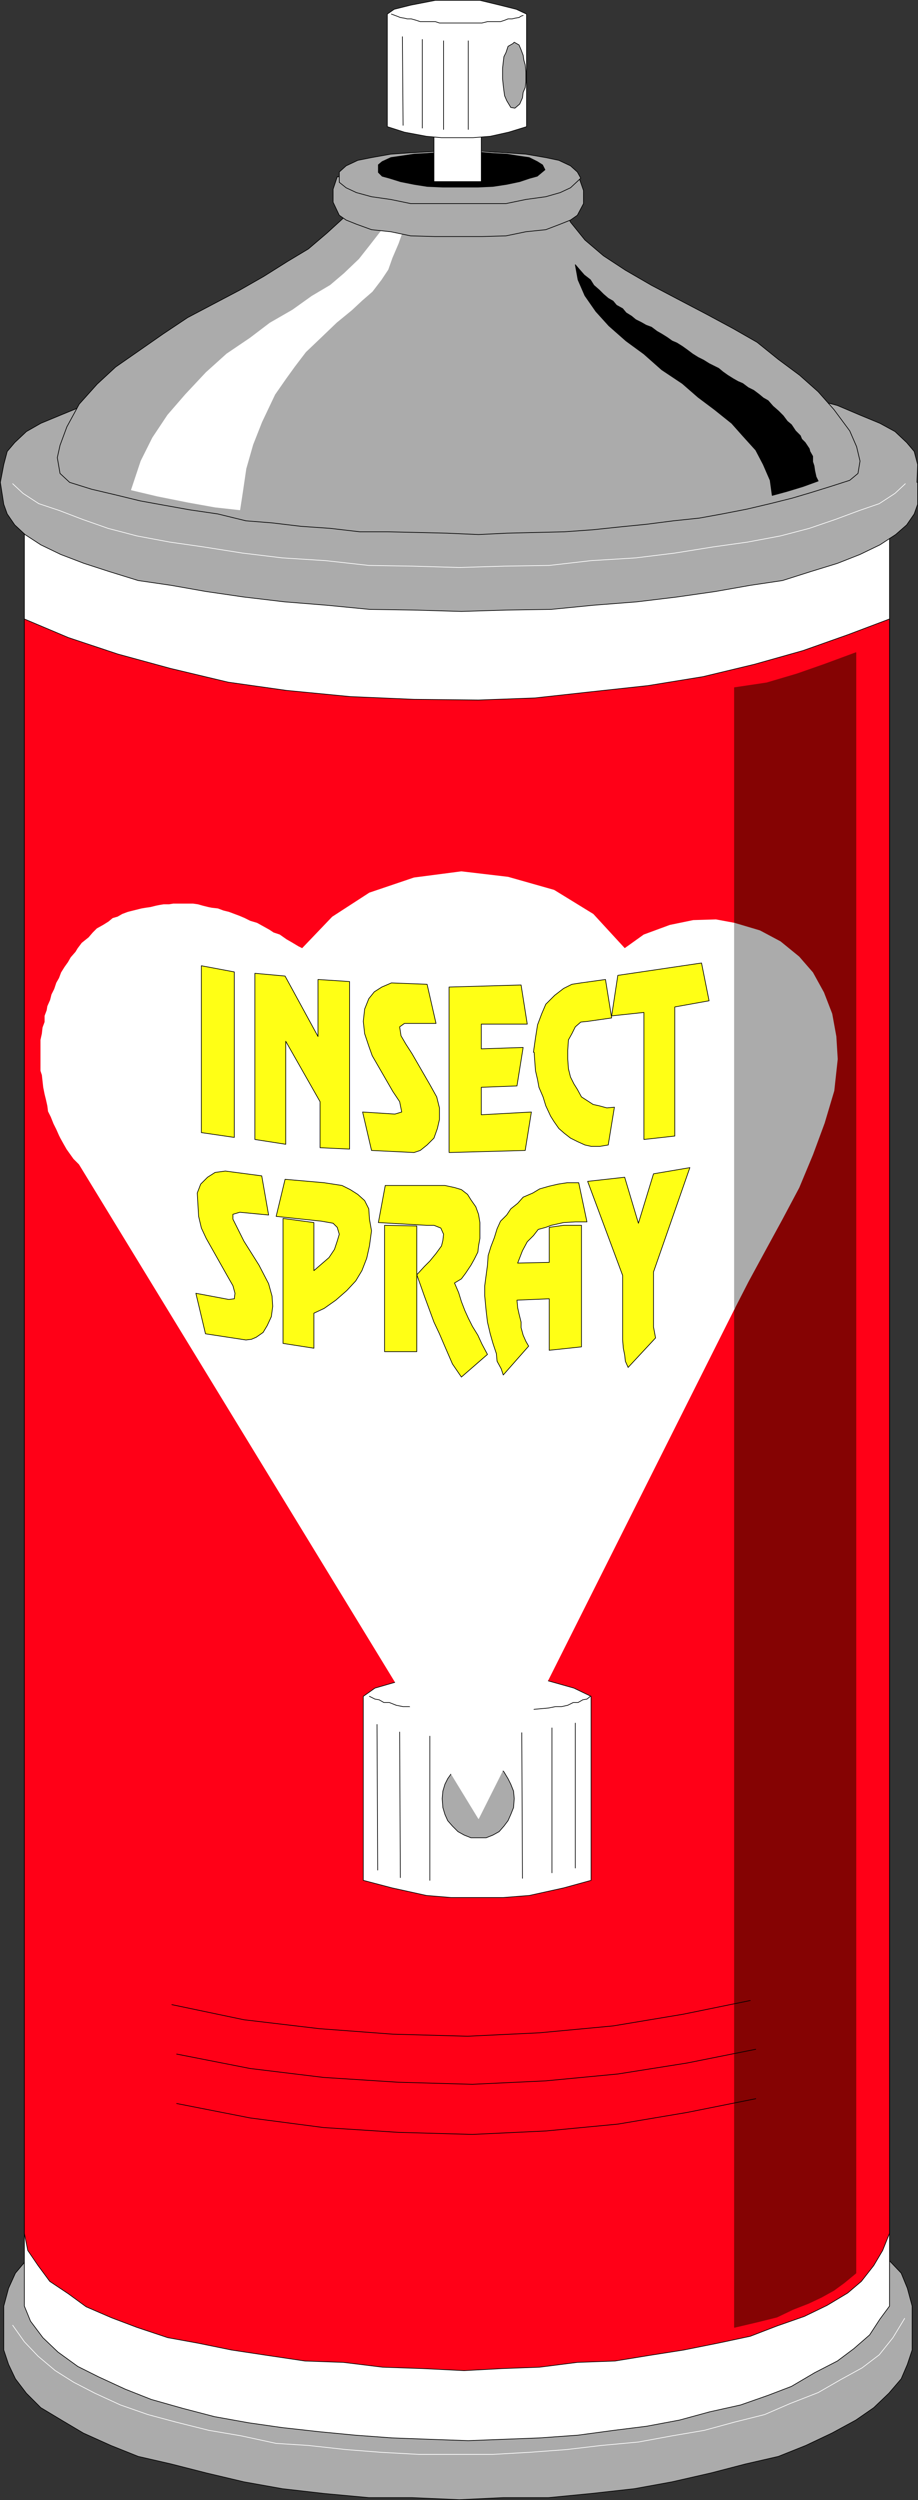 <?xml version="1.0" encoding="UTF-8" standalone="no"?>
<svg
   version="1.0"
   width="57.213mm"
   height="155.668mm"
   id="svg77"
   sodipodi:docname="Bug Spray 1.wmf"
   xmlns:inkscape="http://www.inkscape.org/namespaces/inkscape"
   xmlns:sodipodi="http://sodipodi.sourceforge.net/DTD/sodipodi-0.dtd"
   xmlns="http://www.w3.org/2000/svg"
   xmlns:svg="http://www.w3.org/2000/svg">
  <rect width="100%" height="100%" fill="#333333" stroke="none"/>
  <sodipodi:namedview
     id="namedview77"
     pagecolor="#ffffff"
     bordercolor="#000000"
     borderopacity="0.25"
     inkscape:showpageshadow="2"
     inkscape:pageopacity="0.0"
     inkscape:pagecheckerboard="0"
     inkscape:deskcolor="#d1d1d1"
     inkscape:document-units="mm" />
  <defs
     id="defs1">
    <pattern
       id="WMFhbasepattern"
       patternUnits="userSpaceOnUse"
       width="6"
       height="6"
       x="0"
       y="0" />
  </defs>
  <path
     style="fill:#ababab;fill-opacity:1;fill-rule:evenodd;stroke:none"
     d="m 214.864,545.612 v -2.909 l -1.131,-4.201 -1.455,-3.555 -2.909,-3.07 -3.555,-3.393 -4.202,-3.07 -5.656,-3.07 -6.141,-2.909 -6.465,-2.101 -7.757,-2.747 -8.081,-1.616 -9.212,-2.262 -8.889,-1.131 -10.343,-1.293 -9.858,-0.485 -10.666,-0.646 H 108.038 97.048 l -10.182,0.646 -10.182,0.485 -10.182,1.293 -9.05,1.131 -8.889,2.262 -8.242,1.616 -7.757,2.747 -6.465,2.101 -6.465,2.909 -5.172,3.07 -4.848,3.07 -3.394,3.393 -2.586,3.07 -1.616,3.555 -1.131,4.201 v 10.342 l 1.131,3.393 1.616,3.393 2.586,3.393 3.394,3.393 4.848,2.909 5.172,3.07 6.465,2.909 6.465,2.585 7.757,1.778 8.242,2.101 8.889,2.101 9.05,1.616 9.858,1.131 10.505,0.97 H 97.048 l 11.151,0.485 10.343,-0.485 h 10.666 l 10.02,-0.97 10.182,-1.131 8.889,-1.616 9.212,-2.101 8.081,-2.101 7.757,-1.778 6.465,-2.585 6.141,-2.909 5.656,-3.07 4.202,-2.909 3.555,-3.393 2.909,-3.393 1.455,-3.393 1.131,-3.393 z"
     id="path1" />
  <path
     style="fill:none;stroke:#000000;stroke-width:0.162px;stroke-linecap:round;stroke-linejoin:round;stroke-miterlimit:4;stroke-dasharray:none;stroke-opacity:1"
     d="m 214.864,545.612 v -2.909 l -1.131,-4.201 -1.455,-3.555 -2.909,-3.07 -3.555,-3.393 -4.202,-3.07 -5.656,-3.07 -6.141,-2.909 -6.465,-2.101 -7.757,-2.747 -8.081,-1.616 -9.212,-2.262 -8.889,-1.131 -10.343,-1.293 -9.858,-0.485 -10.666,-0.646 H 108.038 97.048 l -10.182,0.646 -10.182,0.485 -10.182,1.293 -9.05,1.131 -8.889,2.262 -8.242,1.616 -7.757,2.747 -6.465,2.101 -6.465,2.909 -5.172,3.07 -4.848,3.07 -3.394,3.393 -2.586,3.07 -1.616,3.555 -1.131,4.201 v 10.342 l 1.131,3.393 1.616,3.393 2.586,3.393 3.394,3.393 4.848,2.909 5.172,3.07 6.465,2.909 6.465,2.585 7.757,1.778 8.242,2.101 8.889,2.101 9.05,1.616 9.858,1.131 10.505,0.97 H 97.048 l 11.151,0.485 10.343,-0.485 h 10.666 l 10.02,-0.97 10.182,-1.131 8.889,-1.616 9.212,-2.101 8.081,-2.101 7.757,-1.778 6.465,-2.585 6.141,-2.909 5.656,-3.07 4.202,-2.909 3.555,-3.393 2.909,-3.393 1.455,-3.393 1.131,-3.393 v -7.433 0"
     id="path2" />
  <path
     style="fill:#ffffff;fill-opacity:1;fill-rule:evenodd;stroke:none"
     d="M 5.737,113.518 H 209.531 v 429.186 l -2.263,3.07 -2.424,3.717 -3.717,3.232 -3.879,2.909 -5.333,2.747 -5.495,3.232 -5.495,2.101 -6.465,2.262 -7.273,1.616 -7.111,1.939 -7.757,1.454 -7.757,0.97 -8.404,1.131 -9.05,0.646 -8.404,0.323 -8.404,0.323 -9.212,-0.323 -8.727,-0.323 -8.727,-0.646 -8.404,-0.808 -8.727,-0.97 -7.919,-1.131 -8.081,-1.454 -7.434,-1.939 -7.434,-2.101 -6.141,-2.424 -6.303,-2.909 -4.848,-2.424 -4.687,-3.393 -3.555,-3.393 -2.909,-3.878 -1.455,-3.555 V 113.518 Z"
     id="path3" />
  <path
     style="fill:none;stroke:#000000;stroke-width:0.162px;stroke-linecap:round;stroke-linejoin:round;stroke-miterlimit:4;stroke-dasharray:none;stroke-opacity:1"
     d="M 5.737,113.518 H 209.531 v 429.186 l -2.263,3.07 -2.424,3.717 -3.717,3.232 -3.879,2.909 -5.333,2.747 -5.495,3.232 -5.495,2.101 -6.465,2.262 -7.273,1.616 -7.111,1.939 -7.757,1.454 -7.757,0.97 -8.404,1.131 -9.05,0.646 -8.404,0.323 -8.404,0.323 -9.212,-0.323 -8.727,-0.323 -8.727,-0.646 -8.404,-0.808 -8.727,-0.97 -7.919,-1.131 -8.081,-1.454 -7.434,-1.939 -7.434,-2.101 -6.141,-2.424 -6.303,-2.909 -4.848,-2.424 -4.687,-3.393 -3.555,-3.393 -2.909,-3.878 -1.455,-3.555 v -429.186 0"
     id="path4" />
  <path
     style="fill:#ff0017;fill-opacity:1;fill-rule:evenodd;stroke:none"
     d="m 5.737,145.674 10.343,4.363 11.636,3.878 12.444,3.393 13.575,3.232 13.737,1.939 15.03,1.454 15.03,0.646 15.192,0.162 13.252,-0.485 13.252,-1.454 13.414,-1.454 12.929,-2.101 12.121,-2.909 11.474,-3.232 10.505,-3.717 9.858,-3.717 v 379.901 l -1.616,4.04 -2.101,3.555 -2.909,3.717 -3.232,2.747 -4.848,2.909 -5.333,2.585 -6.465,2.262 -6.303,2.424 -7.596,1.616 -8.081,1.616 -8.242,1.293 -7.919,1.293 -8.889,0.323 -8.889,1.131 -8.727,0.323 -9.05,0.485 -9.858,-0.485 -9.374,-0.323 -9.212,-1.131 -9.05,-0.323 -8.727,-1.293 -8.565,-1.293 -7.919,-1.616 -7.111,-1.293 -7.273,-2.424 -5.98,-2.262 -5.98,-2.585 -4.202,-3.07 -4.364,-2.909 -2.747,-3.717 -2.424,-3.555 -0.808,-4.04 V 145.674 Z"
     id="path5" />
  <path
     style="fill:none;stroke:#000000;stroke-width:0.162px;stroke-linecap:round;stroke-linejoin:round;stroke-miterlimit:4;stroke-dasharray:none;stroke-opacity:1"
     d="m 5.737,145.674 10.343,4.363 11.636,3.878 12.444,3.393 13.575,3.232 13.737,1.939 15.03,1.454 15.03,0.646 15.192,0.162 13.252,-0.485 13.252,-1.454 13.414,-1.454 12.929,-2.101 12.121,-2.909 11.474,-3.232 10.505,-3.717 9.858,-3.717 v 379.901 l -1.616,4.04 -2.101,3.555 -2.909,3.717 -3.232,2.747 -4.848,2.909 -5.333,2.585 -6.465,2.262 -6.303,2.424 -7.596,1.616 -8.081,1.616 -8.242,1.293 -7.919,1.293 -8.889,0.323 -8.889,1.131 -8.727,0.323 -9.05,0.485 -9.858,-0.485 -9.374,-0.323 -9.212,-1.131 -9.05,-0.323 -8.727,-1.293 -8.565,-1.293 -7.919,-1.616 -7.111,-1.293 -7.273,-2.424 -5.98,-2.262 -5.98,-2.585 -4.202,-3.07 -4.364,-2.909 -2.747,-3.717 -2.424,-3.555 -0.808,-4.04 v -379.901 0"
     id="path6" />
  <path
     style="fill:#850303;fill-opacity:1;fill-rule:evenodd;stroke:none"
     d="m 173.006,161.834 7.596,-1.131 7.111,-2.101 6.465,-2.262 7.434,-2.747 v 381.355 l -2.747,2.262 -2.424,1.778 -2.909,1.616 -3.071,1.454 -3.717,1.454 -3.717,1.778 -4.525,1.131 -5.495,1.293 z"
     id="path7" />
  <path
     style="fill:none;stroke:#850303;stroke-width:0.162px;stroke-linecap:round;stroke-linejoin:round;stroke-miterlimit:4;stroke-dasharray:none;stroke-opacity:1"
     d="m 173.006,161.834 7.596,-1.131 7.111,-2.101 6.465,-2.262 7.434,-2.747 v 381.355 l -2.747,2.262 -2.424,1.778 -2.909,1.616 -3.071,1.454 -3.717,1.454 -3.717,1.778 -4.525,1.131 -5.495,1.293 v -385.88 0"
     id="path8" />
  <path
     style="fill:#ffffff;fill-opacity:1;fill-rule:evenodd;stroke:none"
     d="m 85.574,399.211 2.747,-1.939 6.141,-1.778 9.374,-1.454 8.081,-0.485 9.05,0.485 7.919,1.454 6.303,1.778 4.04,1.939 v 43.306 l -6.465,1.778 -8.081,1.778 -6.141,0.485 h -5.172 -7.111 l -5.818,-0.485 -8.081,-1.778 -6.788,-1.778 v -43.306 z"
     id="path9" />
  <path
     style="fill:none;stroke:#000000;stroke-width:0.162px;stroke-linecap:round;stroke-linejoin:round;stroke-miterlimit:4;stroke-dasharray:none;stroke-opacity:1"
     d="m 85.574,399.211 2.747,-1.939 6.141,-1.778 9.374,-1.454 8.081,-0.485 9.05,0.485 7.919,1.454 6.303,1.778 4.04,1.939 v 43.306 l -6.465,1.778 -8.081,1.778 -6.141,0.485 h -5.172 -7.111 l -5.818,-0.485 -8.081,-1.778 -6.788,-1.778 v -43.306 0"
     id="path10" />
  <path
     style="fill:none;stroke:#000000;stroke-width:0.162px;stroke-linecap:round;stroke-linejoin:round;stroke-miterlimit:4;stroke-dasharray:none;stroke-opacity:1"
     d="m 87.028,399.211 1.293,0.646 0.97,0.162 1.131,0.646 h 1.293 l 1.616,0.646 1.616,0.323 h 1.616 l 1.778,0.323 1.616,0.162 1.939,0.162 1.939,0.323 h 1.939 l 2.101,0.162 h 1.778 2.263 2.101 1.778 2.101 1.939 l 1.939,-0.162 h 1.939 l 1.939,-0.323 1.778,-0.162 1.778,-0.162 1.616,-0.323 h 1.455 l 1.455,-0.323 1.293,-0.646 h 1.131 l 1.131,-0.646 0.97,-0.162 0.808,-0.646"
     id="path11" />
  <path
     style="fill:#ababab;fill-opacity:1;fill-rule:evenodd;stroke:none"
     d="m 112.725,414.239 1.778,0.323 1.616,0.485 1.455,0.808 1.131,1.131 0.97,1.616 0.646,1.293 0.646,1.616 0.162,1.778 -0.162,2.101 -0.646,1.616 -0.646,1.454 -0.97,1.293 -1.131,1.293 -1.455,0.808 -1.616,0.646 h -1.778 -1.778 l -1.616,-0.646 -1.455,-0.808 -1.293,-1.293 -1.131,-1.293 -0.646,-1.454 -0.485,-1.616 -0.162,-2.101 0.162,-1.778 0.485,-1.616 0.646,-1.293 1.131,-1.616 1.293,-1.131 1.455,-0.808 1.616,-0.485 1.778,-0.162 v 0 z"
     id="path12" />
  <path
     style="fill:none;stroke:#000000;stroke-width:0.162px;stroke-linecap:round;stroke-linejoin:round;stroke-miterlimit:4;stroke-dasharray:none;stroke-opacity:1"
     d="m 112.725,414.239 1.778,0.323 1.616,0.485 1.455,0.808 1.131,1.131 0.97,1.616 0.646,1.293 0.646,1.616 0.162,1.778 -0.162,2.101 -0.646,1.616 -0.646,1.454 -0.97,1.293 -1.131,1.293 -1.455,0.808 -1.616,0.646 h -1.778 -1.778 l -1.616,-0.646 -1.455,-0.808 -1.293,-1.293 -1.131,-1.293 -0.646,-1.454 -0.485,-1.616 -0.162,-2.101 0.162,-1.778 0.485,-1.616 0.646,-1.293 1.131,-1.616 1.293,-1.131 1.455,-0.808 1.616,-0.485 1.778,-0.162 v 0"
     id="path13" />
  <path
     style="fill:#ffffff;fill-opacity:1;fill-rule:evenodd;stroke:none"
     d="m 18.666,273.978 94.059,153.996 60.281,-120.062 5.172,-13.897 v -72.393 l -5.172,-4.363 -4.364,-0.808 -5.333,0.162 -5.495,1.131 -6.141,2.262 -4.525,3.232 -7.434,-8.08 -9.212,-5.656 -10.828,-3.07 -10.99,-1.293 -11.151,1.454 -10.505,3.555 -8.727,5.656 -7.111,7.433 -0.97,-0.485 -1.616,-0.97 -1.131,-0.646 -1.616,-1.131 -1.455,-0.485 -0.97,-0.646 -1.455,-0.808 -1.455,-0.808 -1.616,-0.485 -1.293,-0.646 -1.131,-0.485 -1.293,-0.485 -1.293,-0.485 -1.293,-0.323 -1.293,-0.485 -1.455,-0.162 -0.808,-0.162 -1.293,-0.323 -1.131,-0.323 -1.131,-0.162 h -1.131 -0.808 -1.455 -1.293 l -0.97,0.162 h -1.293 l -0.97,0.162 -0.808,0.162 -1.293,0.323 -1.131,0.162 -0.97,0.162 -1.293,0.323 -0.646,0.162 -1.293,0.323 -1.293,0.485 -1.131,0.646 -1.131,0.323 -0.97,0.808 -1.293,0.808 -1.455,0.808 -0.97,0.97 -0.97,1.131 -1.616,1.293 -0.97,1.293 -0.485,0.808 -1.131,1.293 -0.646,1.131 -0.808,1.131 -0.808,1.293 -0.485,1.293 -0.646,1.131 -0.485,1.454 -0.646,1.293 -0.323,1.293 -0.646,1.454 -0.162,0.97 -0.485,1.293 v 1.454 l -0.485,1.293 -0.162,1.454 -0.323,1.454 v 1.454 1.454 1.616 1.293 1.454 l 0.323,0.97 0.162,1.454 0.162,1.454 0.323,1.616 0.323,1.293 0.323,1.454 0.162,1.293 0.646,1.293 0.646,1.616 0.646,1.293 0.646,1.454 0.323,0.646 0.808,1.454 0.646,1.131 0.808,1.131 0.808,1.131 0.97,0.97 z"
     id="path14" />
  <path
     style="fill:none;stroke:#ffffff;stroke-width:0.162px;stroke-linecap:round;stroke-linejoin:round;stroke-miterlimit:4;stroke-dasharray:none;stroke-opacity:1"
     d="m 18.666,273.978 94.059,153.996 60.281,-120.062 5.172,-13.897 v -72.393 l -5.172,-4.363 -4.364,-0.808 -5.333,0.162 -5.495,1.131 -6.141,2.262 -4.525,3.232 -7.434,-8.08 -9.212,-5.656 -10.828,-3.07 -10.99,-1.293 -11.151,1.454 -10.505,3.555 -8.727,5.656 -7.111,7.433 -0.97,-0.485 -1.616,-0.97 -1.131,-0.646 -1.616,-1.131 -1.455,-0.485 -0.97,-0.646 -1.455,-0.808 -1.455,-0.808 -1.616,-0.485 -1.293,-0.646 -1.131,-0.485 -1.293,-0.485 -1.293,-0.485 -1.293,-0.323 -1.293,-0.485 -1.455,-0.162 -0.808,-0.162 -1.293,-0.323 -1.131,-0.323 -1.131,-0.162 h -1.131 -0.808 -1.455 -1.293 l -0.97,0.162 h -1.293 l -0.97,0.162 -0.808,0.162 -1.293,0.323 -1.131,0.162 -0.97,0.162 -1.293,0.323 -0.646,0.162 -1.293,0.323 -1.293,0.485 -1.131,0.646 -1.131,0.323 -0.97,0.808 -1.293,0.808 -1.455,0.808 -0.97,0.97 -0.97,1.131 -1.616,1.293 -0.97,1.293 -0.485,0.808 -1.131,1.293 -0.646,1.131 -0.808,1.131 -0.808,1.293 -0.485,1.293 -0.646,1.131 -0.485,1.454 -0.646,1.293 -0.323,1.293 -0.646,1.454 -0.162,0.97 -0.485,1.293 v 1.454 l -0.485,1.293 -0.162,1.454 -0.323,1.454 v 1.454 1.454 1.616 1.293 1.454 l 0.323,0.97 0.162,1.454 0.162,1.454 0.323,1.616 0.323,1.293 0.323,1.454 0.162,1.293 0.646,1.293 0.646,1.616 0.646,1.293 0.646,1.454 0.323,0.646 0.808,1.454 0.646,1.131 0.808,1.131 0.808,1.131 0.97,0.97 0.323,0.323 v 0"
     id="path15" />
  <path
     style="fill:#ababab;fill-opacity:1;fill-rule:evenodd;stroke:none"
     d="m 173.006,307.912 v -90.653 l 5.98,1.778 4.848,2.585 4.364,3.555 3.232,3.717 2.586,4.686 1.939,5.009 0.97,5.333 0.323,5.332 -0.808,7.433 -2.263,7.595 -2.747,7.433 -3.232,7.756 -4.04,7.595 -3.879,7.11 -4.04,7.433 z"
     id="path16" />
  <path
     style="fill:none;stroke:#ababab;stroke-width:0.162px;stroke-linecap:round;stroke-linejoin:round;stroke-miterlimit:4;stroke-dasharray:none;stroke-opacity:1"
     d="m 173.006,307.912 v -90.653 l 5.98,1.778 4.848,2.585 4.364,3.555 3.232,3.717 2.586,4.686 1.939,5.009 0.97,5.333 0.323,5.332 -0.808,7.433 -2.263,7.595 -2.747,7.433 -3.232,7.756 -4.04,7.595 -3.879,7.11 -4.04,7.433 -3.232,6.302 v 0"
     id="path17" />
  <path
     style="fill:#ffff15;fill-opacity:1;fill-rule:evenodd;stroke:none"
     d="m 146.663,300.156 -8.242,-22.138 8.727,-0.97 3.232,10.827 3.555,-11.635 8.565,-1.454 -8.565,24.562 v 12.927 l 0.485,2.585 -6.465,6.948 -0.646,-1.454 -0.162,-1.454 -0.323,-1.616 -0.162,-1.939 z"
     id="path18" />
  <path
     style="fill:none;stroke:#000000;stroke-width:0.162px;stroke-linecap:round;stroke-linejoin:round;stroke-miterlimit:4;stroke-dasharray:none;stroke-opacity:1"
     d="m 146.663,300.156 -8.242,-22.138 8.727,-0.97 3.232,10.827 3.555,-11.635 8.565,-1.454 -8.565,24.562 v 12.927 l 0.485,2.585 -6.465,6.948 -0.646,-1.454 -0.162,-1.454 -0.323,-1.616 -0.162,-1.939 v -15.19 0"
     id="path19" />
  <path
     style="fill:#ffff15;fill-opacity:1;fill-rule:evenodd;stroke:none"
     d="m 118.543,323.586 -0.485,-1.454 -0.97,-1.778 -0.162,-1.778 -0.808,-2.424 -0.646,-2.262 -0.646,-2.747 -0.323,-2.747 -0.323,-3.393 v -2.424 l 0.323,-2.424 0.323,-2.424 0.162,-2.262 0.646,-2.101 0.808,-2.101 0.646,-2.101 0.808,-1.778 1.455,-1.454 0.97,-1.454 1.616,-1.293 1.293,-1.454 2.263,-0.97 1.616,-0.97 2.263,-0.646 2.101,-0.485 2.101,-0.323 h 2.747 l 1.939,9.211 h -2.747 l -2.747,0.162 -2.909,0.646 -1.293,0.485 -1.778,0.485 -1.131,1.454 -1.455,1.454 -1.131,2.101 -1.131,2.909 7.434,-0.162 v -8.241 l 3.394,-0.485 h 2.747 1.455 v 28.602 l -7.596,0.808 v -12.119 l -7.596,0.323 0.162,1.778 0.323,1.454 0.485,1.939 v 1.293 l 0.485,1.778 0.646,1.454 0.646,1.131 -5.98,6.787 z"
     id="path20" />
  <path
     style="fill:none;stroke:#000000;stroke-width:0.162px;stroke-linecap:round;stroke-linejoin:round;stroke-miterlimit:4;stroke-dasharray:none;stroke-opacity:1"
     d="m 118.543,323.586 -0.485,-1.454 -0.97,-1.778 -0.162,-1.778 -0.808,-2.424 -0.646,-2.262 -0.646,-2.747 -0.323,-2.747 -0.323,-3.393 v -2.424 l 0.323,-2.424 0.323,-2.424 0.162,-2.262 0.646,-2.101 0.808,-2.101 0.646,-2.101 0.808,-1.778 1.455,-1.454 0.97,-1.454 1.616,-1.293 1.293,-1.454 2.263,-0.97 1.616,-0.97 2.263,-0.646 2.101,-0.485 2.101,-0.323 h 2.747 l 1.939,9.211 h -2.747 l -2.747,0.162 -2.909,0.646 -1.293,0.485 -1.778,0.485 -1.131,1.454 -1.455,1.454 -1.131,2.101 -1.131,2.909 7.434,-0.162 v -8.241 l 3.394,-0.485 h 2.747 1.455 v 28.602 l -7.596,0.808 v -12.119 l -7.596,0.323 0.162,1.778 0.323,1.454 0.485,1.939 v 1.293 l 0.485,1.778 0.646,1.454 0.646,1.131 -5.98,6.787 v 0"
     id="path21" />
  <path
     style="fill:#ffff15;fill-opacity:1;fill-rule:evenodd;stroke:none"
     d="m 89.129,287.713 1.616,-8.726 h 14.06 l 2.263,0.485 1.616,0.485 1.455,1.131 0.808,1.293 1.131,1.616 0.646,1.778 0.323,1.939 v 1.616 2.101 l -0.323,1.778 -0.162,1.454 -0.808,1.616 -0.808,1.454 -1.293,1.939 -0.97,1.293 -1.616,0.97 0.97,2.262 0.646,2.101 0.808,2.101 0.808,1.778 0.97,1.939 1.293,2.101 0.97,2.101 1.293,2.424 -6.141,5.332 -2.101,-3.07 -1.616,-3.717 -1.455,-3.393 -1.293,-2.747 -1.131,-3.07 -1.131,-3.07 -0.97,-2.747 -0.808,-2.262 1.778,-1.939 1.293,-1.293 1.455,-1.778 1.293,-1.778 0.323,-1.293 0.162,-1.454 -0.646,-1.454 -1.616,-0.646 h -1.778 z"
     id="path22" />
  <path
     style="fill:none;stroke:#000000;stroke-width:0.162px;stroke-linecap:round;stroke-linejoin:round;stroke-miterlimit:4;stroke-dasharray:none;stroke-opacity:1"
     d="m 89.129,287.713 1.616,-8.726 h 14.06 l 2.263,0.485 1.616,0.485 1.455,1.131 0.808,1.293 1.131,1.616 0.646,1.778 0.323,1.939 v 1.616 2.101 l -0.323,1.778 -0.162,1.454 -0.808,1.616 -0.808,1.454 -1.293,1.939 -0.97,1.293 -1.616,0.97 0.97,2.262 0.646,2.101 0.808,2.101 0.808,1.778 0.97,1.939 1.293,2.101 0.97,2.101 1.293,2.424 -6.141,5.332 -2.101,-3.07 -1.616,-3.717 -1.455,-3.393 -1.293,-2.747 -1.131,-3.07 -1.131,-3.07 -0.97,-2.747 -0.808,-2.262 1.778,-1.939 1.293,-1.293 1.455,-1.778 1.293,-1.778 0.323,-1.293 0.162,-1.454 -0.646,-1.454 -1.616,-0.646 h -1.778 L 89.129,287.713 v 0"
     id="path23" />
  <path
     style="fill:#ffff15;fill-opacity:1;fill-rule:evenodd;stroke:none"
     d="m 90.584,318.092 v -29.733 l 7.596,0.162 v 29.571 h -7.596 z"
     id="path24" />
  <path
     style="fill:none;stroke:#000000;stroke-width:0.162px;stroke-linecap:round;stroke-linejoin:round;stroke-miterlimit:4;stroke-dasharray:none;stroke-opacity:1"
     d="m 90.584,318.092 v -29.733 l 7.596,0.162 v 29.571 h -7.596 v 0"
     id="path25" />
  <path
     style="fill:#ffff15;fill-opacity:1;fill-rule:evenodd;stroke:none"
     d="m 66.665,316.153 v -29.41 l 7.273,0.97 v 11.311 l 3.555,-3.07 1.293,-1.939 0.646,-1.939 0.485,-1.616 -0.485,-1.616 -0.97,-0.97 -2.747,-0.485 -10.666,-1.131 2.101,-8.726 9.212,0.808 2.101,0.323 2.101,0.323 1.939,0.97 1.778,1.131 1.616,1.454 0.97,1.939 0.162,2.424 0.485,2.747 -0.485,3.555 -0.646,2.909 -1.131,2.909 -1.455,2.424 -2.101,2.262 -2.586,2.262 -2.747,1.939 -2.424,1.131 v 8.241 z"
     id="path26" />
  <path
     style="fill:none;stroke:#000000;stroke-width:0.162px;stroke-linecap:round;stroke-linejoin:round;stroke-miterlimit:4;stroke-dasharray:none;stroke-opacity:1"
     d="m 66.665,316.153 v -29.41 l 7.273,0.97 v 11.311 l 3.555,-3.07 1.293,-1.939 0.646,-1.939 0.485,-1.616 -0.485,-1.616 -0.97,-0.97 -2.747,-0.485 -10.666,-1.131 2.101,-8.726 9.212,0.808 2.101,0.323 2.101,0.323 1.939,0.97 1.778,1.131 1.616,1.454 0.97,1.939 0.162,2.424 0.485,2.747 -0.485,3.555 -0.646,2.909 -1.131,2.909 -1.455,2.424 -2.101,2.262 -2.586,2.262 -2.747,1.939 -2.424,1.131 v 8.241 l -7.273,-1.131 v 0"
     id="path27" />
  <path
     style="fill:#ffff15;fill-opacity:1;fill-rule:evenodd;stroke:none"
     d="m 46.14,304.357 7.757,1.454 1.293,-0.162 0.162,-1.293 -0.485,-1.778 -1.293,-2.262 -5.01,-8.888 -1.131,-2.424 -0.646,-2.747 -0.162,-2.747 -0.162,-2.747 0.808,-2.101 1.616,-1.616 1.778,-1.131 2.424,-0.323 8.565,1.131 1.616,9.211 -6.788,-0.646 -1.616,0.485 v 1.131 l 1.131,2.262 1.455,2.909 3.555,5.656 2.263,4.363 0.808,2.909 0.162,2.424 -0.323,2.424 -0.97,2.101 -0.97,1.616 -1.616,1.131 -1.131,0.485 -1.293,0.162 -9.535,-1.454 z"
     id="path28" />
  <path
     style="fill:none;stroke:#000000;stroke-width:0.162px;stroke-linecap:round;stroke-linejoin:round;stroke-miterlimit:4;stroke-dasharray:none;stroke-opacity:1"
     d="m 46.14,304.357 7.757,1.454 1.293,-0.162 0.162,-1.293 -0.485,-1.778 -1.293,-2.262 -5.01,-8.888 -1.131,-2.424 -0.646,-2.747 -0.162,-2.747 -0.162,-2.747 0.808,-2.101 1.616,-1.616 1.778,-1.131 2.424,-0.323 8.565,1.131 1.616,9.211 -6.788,-0.646 -1.616,0.485 v 1.131 l 1.131,2.262 1.455,2.909 3.555,5.656 2.263,4.363 0.808,2.909 0.162,2.424 -0.323,2.424 -0.97,2.101 -0.97,1.616 -1.616,1.131 -1.131,0.485 -1.293,0.162 -9.535,-1.454 -2.263,-9.534 v 0"
     id="path29" />
  <path
     style="fill:#ffff15;fill-opacity:1;fill-rule:evenodd;stroke:none"
     d="m 151.673,268.16 v -29.894 l -7.596,0.808 1.455,-9.534 19.717,-2.909 1.778,8.888 -8.081,1.454 v 30.379 l -7.273,0.808 z"
     id="path30" />
  <path
     style="fill:none;stroke:#000000;stroke-width:0.162px;stroke-linecap:round;stroke-linejoin:round;stroke-miterlimit:4;stroke-dasharray:none;stroke-opacity:1"
     d="m 151.673,268.16 v -29.894 l -7.596,0.808 1.455,-9.534 19.717,-2.909 1.778,8.888 -8.081,1.454 v 30.379 l -7.273,0.808 v 0"
     id="path31" />
  <path
     style="fill:#ffff15;fill-opacity:1;fill-rule:evenodd;stroke:none"
     d="m 125.654,247.638 0.485,-3.393 0.485,-3.07 0.97,-2.585 0.97,-2.262 2.101,-2.101 2.101,-1.616 1.939,-0.97 2.101,-0.323 5.818,-0.808 1.455,9.049 -5.656,0.808 -1.616,0.162 -1.293,1.131 -0.808,1.616 -0.808,1.454 -0.162,2.424 v 2.101 l 0.162,2.262 0.485,1.939 0.808,1.616 0.808,1.293 0.97,1.778 2.747,1.778 1.455,0.323 1.778,0.485 1.778,-0.162 -1.455,8.888 -1.939,0.323 h -2.101 l -1.455,-0.323 -1.778,-0.808 -1.616,-0.808 -1.455,-1.131 -1.293,-1.131 -1.131,-1.616 -0.808,-1.293 -1.131,-2.424 -0.646,-2.101 -0.97,-2.262 -0.323,-1.778 -0.485,-2.101 -0.162,-2.101 -0.162,-2.262 v 0 z"
     id="path32" />
  <path
     style="fill:none;stroke:#000000;stroke-width:0.162px;stroke-linecap:round;stroke-linejoin:round;stroke-miterlimit:4;stroke-dasharray:none;stroke-opacity:1"
     d="m 125.654,247.638 0.485,-3.393 0.485,-3.07 0.97,-2.585 0.97,-2.262 2.101,-2.101 2.101,-1.616 1.939,-0.97 2.101,-0.323 5.818,-0.808 1.455,9.049 -5.656,0.808 -1.616,0.162 -1.293,1.131 -0.808,1.616 -0.808,1.454 -0.162,2.424 v 2.101 l 0.162,2.262 0.485,1.939 0.808,1.616 0.808,1.293 0.97,1.778 2.747,1.778 1.455,0.323 1.778,0.485 1.778,-0.162 -1.455,8.888 -1.939,0.323 h -2.101 l -1.455,-0.323 -1.778,-0.808 -1.616,-0.808 -1.455,-1.131 -1.293,-1.131 -1.131,-1.616 -0.808,-1.293 -1.131,-2.424 -0.646,-2.101 -0.97,-2.262 -0.323,-1.778 -0.485,-2.101 -0.162,-2.101 -0.162,-2.262 v 0"
     id="path33" />
  <path
     style="fill:#ffff15;fill-opacity:1;fill-rule:evenodd;stroke:none"
     d="m 105.775,271.069 v -38.782 l 16.969,-0.485 1.455,9.211 h -10.828 v 5.817 l 9.858,-0.323 -1.455,9.049 -8.404,0.323 v 6.464 l 11.798,-0.646 -1.455,9.049 -17.939,0.485 v 0 z"
     id="path34" />
  <path
     style="fill:none;stroke:#000000;stroke-width:0.162px;stroke-linecap:round;stroke-linejoin:round;stroke-miterlimit:4;stroke-dasharray:none;stroke-opacity:1"
     d="m 105.775,271.069 v -38.782 l 16.969,-0.485 1.455,9.211 h -10.828 v 5.817 l 9.858,-0.323 -1.455,9.049 -8.404,0.323 v 6.464 l 11.798,-0.646 -1.455,9.049 -17.939,0.485 v 0"
     id="path35" />
  <path
     style="fill:#ffff15;fill-opacity:1;fill-rule:evenodd;stroke:none"
     d="m 85.412,261.697 7.596,0.485 1.616,-0.485 -0.485,-2.424 -1.616,-2.424 -4.848,-8.403 -0.808,-2.262 -0.97,-2.909 -0.323,-2.909 0.323,-2.909 0.97,-2.424 1.293,-1.616 1.778,-1.131 2.263,-0.97 8.404,0.323 2.101,9.211 h -7.434 l -1.131,0.808 0.323,2.101 1.131,1.939 1.455,2.262 4.202,7.272 1.616,2.909 0.646,2.585 v 2.747 l -0.485,2.101 -0.808,2.262 -1.616,1.616 -1.616,1.293 -1.455,0.485 -10.02,-0.485 -2.101,-9.049 z"
     id="path36" />
  <path
     style="fill:none;stroke:#000000;stroke-width:0.162px;stroke-linecap:round;stroke-linejoin:round;stroke-miterlimit:4;stroke-dasharray:none;stroke-opacity:1"
     d="m 85.412,261.697 7.596,0.485 1.616,-0.485 -0.485,-2.424 -1.616,-2.424 -4.848,-8.403 -0.808,-2.262 -0.97,-2.909 -0.323,-2.909 0.323,-2.909 0.97,-2.424 1.293,-1.616 1.778,-1.131 2.263,-0.97 8.404,0.323 2.101,9.211 h -7.434 l -1.131,0.808 0.323,2.101 1.131,1.939 1.455,2.262 4.202,7.272 1.616,2.909 0.646,2.585 v 2.747 l -0.485,2.101 -0.808,2.262 -1.616,1.616 -1.616,1.293 -1.455,0.485 -10.02,-0.485 -2.101,-9.049 v 0"
     id="path37" />
  <path
     style="fill:#ffff15;fill-opacity:1;fill-rule:evenodd;stroke:none"
     d="m 60.039,268.16 v -39.105 l 7.111,0.646 7.757,14.22 v -13.412 l 7.434,0.485 v 39.428 l -6.949,-0.323 v -10.827 l -8.081,-14.22 v 11.796 12.443 z"
     id="path38" />
  <path
     style="fill:none;stroke:#000000;stroke-width:0.162px;stroke-linecap:round;stroke-linejoin:round;stroke-miterlimit:4;stroke-dasharray:none;stroke-opacity:1"
     d="m 60.039,268.16 v -39.105 l 7.111,0.646 7.757,14.22 v -13.412 l 7.434,0.485 v 39.428 l -6.949,-0.323 v -10.827 l -8.081,-14.22 v 11.796 12.443 l -7.273,-1.131 v 0"
     id="path39" />
  <path
     style="fill:#ffff15;fill-opacity:1;fill-rule:evenodd;stroke:none"
     d="m 47.433,266.545 v -39.267 l 7.757,1.454 v 38.943 l -7.757,-1.131 z"
     id="path40" />
  <path
     style="fill:none;stroke:#000000;stroke-width:0.162px;stroke-linecap:round;stroke-linejoin:round;stroke-miterlimit:4;stroke-dasharray:none;stroke-opacity:1"
     d="m 47.433,266.545 v -39.267 l 7.757,1.454 v 38.943 l -7.757,-1.131 v 0"
     id="path41" />
  <path
     style="fill:none;stroke:#000000;stroke-width:0.162px;stroke-linecap:round;stroke-linejoin:round;stroke-miterlimit:4;stroke-dasharray:none;stroke-opacity:1"
     d="m 130.017,406.644 v 34.096"
     id="path42" />
  <path
     style="fill:none;stroke:#000000;stroke-width:0.162px;stroke-linecap:round;stroke-linejoin:round;stroke-miterlimit:4;stroke-dasharray:none;stroke-opacity:1"
     d="m 122.906,407.775 0.162,34.257"
     id="path43" />
  <path
     style="fill:none;stroke:#000000;stroke-width:0.162px;stroke-linecap:round;stroke-linejoin:round;stroke-miterlimit:4;stroke-dasharray:none;stroke-opacity:1"
     d="m 135.512,405.513 v 34.096"
     id="path44" />
  <path
     style="fill:none;stroke:#000000;stroke-width:0.162px;stroke-linecap:round;stroke-linejoin:round;stroke-miterlimit:4;stroke-dasharray:none;stroke-opacity:1"
     d="m 88.806,405.836 0.162,34.257"
     id="path45" />
  <path
     style="fill:none;stroke:#000000;stroke-width:0.162px;stroke-linecap:round;stroke-linejoin:round;stroke-miterlimit:4;stroke-dasharray:none;stroke-opacity:1"
     d="m 94.139,407.614 0.162,34.257"
     id="path46" />
  <path
     style="fill:none;stroke:#000000;stroke-width:0.162px;stroke-linecap:round;stroke-linejoin:round;stroke-miterlimit:4;stroke-dasharray:none;stroke-opacity:1"
     d="m 101.25,408.583 v 33.934"
     id="path47" />
  <path
     style="fill:none;stroke:#000000;stroke-width:0.162px;stroke-linecap:round;stroke-linejoin:round;stroke-miterlimit:4;stroke-dasharray:none;stroke-opacity:1"
     d="m 40.484,471.765 16.969,3.555 17.777,2.101 17.293,1.293 17.616,0.485 16.969,-0.808 17.293,-1.616 16.484,-2.747 15.838,-3.232"
     id="path48" />
  <path
     style="fill:none;stroke:#000000;stroke-width:0.162px;stroke-linecap:round;stroke-linejoin:round;stroke-miterlimit:4;stroke-dasharray:none;stroke-opacity:1"
     d="m 41.615,483.4 17.293,3.393 17.293,2.101 17.616,1.131 17.454,0.485 17.293,-0.808 16.969,-1.616 16.323,-2.585 16.161,-3.232"
     id="path49" />
  <path
     style="fill:none;stroke:#000000;stroke-width:0.162px;stroke-linecap:round;stroke-linejoin:round;stroke-miterlimit:4;stroke-dasharray:none;stroke-opacity:1"
     d="m 41.615,495.034 17.293,3.393 17.293,2.262 17.616,1.131 17.454,0.485 17.293,-0.808 16.969,-1.616 16.323,-2.747 16.161,-3.232"
     id="path50" />
  <path
     style="fill:#ababab;fill-opacity:1;fill-rule:evenodd;stroke:none"
     d="m 215.995,113.518 0.162,-4.201 -0.808,-3.07 -1.778,-2.101 -2.747,-2.585 -3.555,-1.939 -4.687,-1.939 -5.333,-2.262 -6.626,-1.778 -6.303,-1.454 -7.596,-1.778 -8.242,-1.293 -9.535,-1.454 -8.889,-0.646 -10.343,-0.808 -9.858,-0.485 -10.505,-0.323 H 108.684 97.533 l -10.505,0.323 -10.02,0.485 -10.02,0.808 -9.05,0.646 -9.374,1.454 -7.919,1.454 -8.081,1.616 -6.303,1.454 -6.465,1.778 -5.495,2.262 -4.687,1.939 -3.394,1.939 -2.747,2.585 -1.778,2.101 -0.808,3.07 -0.808,4.201 0.808,5.171 0.808,2.262 1.778,2.585 2.424,2.262 3.717,2.424 4.687,2.262 5.495,2.101 5.98,1.939 6.788,2.101 7.757,1.131 8.242,1.454 8.889,1.293 9.535,1.131 10.02,0.808 10.02,0.97 10.505,0.162 11.151,0.323 10.666,-0.323 10.505,-0.162 9.858,-0.97 10.343,-0.808 9.374,-1.131 9.05,-1.293 8.242,-1.454 7.596,-1.131 6.626,-2.101 6.303,-1.939 5.333,-2.101 4.687,-2.262 3.717,-2.424 2.586,-2.262 1.778,-2.585 0.808,-2.262 v -5.171 0 z"
     id="path51" />
  <path
     style="fill:none;stroke:#000000;stroke-width:0.162px;stroke-linecap:round;stroke-linejoin:round;stroke-miterlimit:4;stroke-dasharray:none;stroke-opacity:1"
     d="m 215.995,113.518 0.162,-4.201 -0.808,-3.07 -1.778,-2.101 -2.747,-2.585 -3.555,-1.939 -4.687,-1.939 -5.333,-2.262 -6.626,-1.778 -6.303,-1.454 -7.596,-1.778 -8.242,-1.293 -9.535,-1.454 -8.889,-0.646 -10.343,-0.808 -9.858,-0.485 -10.505,-0.323 H 108.684 97.533 l -10.505,0.323 -10.02,0.485 -10.02,0.808 -9.05,0.646 -9.374,1.454 -7.919,1.454 -8.081,1.616 -6.303,1.454 -6.465,1.778 -5.495,2.262 -4.687,1.939 -3.394,1.939 -2.747,2.585 -1.778,2.101 -0.808,3.07 -0.808,4.201 0.808,5.171 0.808,2.262 1.778,2.585 2.424,2.262 3.717,2.424 4.687,2.262 5.495,2.101 5.98,1.939 6.788,2.101 7.757,1.131 8.242,1.454 8.889,1.293 9.535,1.131 10.02,0.808 10.02,0.97 10.505,0.162 11.151,0.323 10.666,-0.323 10.505,-0.162 9.858,-0.97 10.343,-0.808 9.374,-1.131 9.05,-1.293 8.242,-1.454 7.596,-1.131 6.626,-2.101 6.303,-1.939 5.333,-2.101 4.687,-2.262 3.717,-2.424 2.586,-2.262 1.778,-2.585 0.808,-2.262 v -5.171 0"
     id="path52" />
  <path
     style="fill:#ababab;fill-opacity:1;fill-rule:evenodd;stroke:none"
     d="m 14.141,111.417 2.263,2.101 5.172,1.616 5.495,1.293 5.98,1.454 5.333,0.97 6.303,1.131 6.626,0.97 6.626,1.616 6.141,0.485 6.788,0.808 6.949,0.485 6.949,0.808 h 6.626 l 7.273,0.162 6.626,0.162 7.434,0.323 6.626,-0.323 6.626,-0.162 6.949,-0.162 6.788,-0.485 6.141,-0.646 6.465,-0.646 6.303,-0.808 6.141,-0.646 5.333,-0.97 5.818,-1.131 5.495,-1.293 5.172,-1.293 4.364,-1.293 4.687,-1.454 4.525,-1.454 1.939,-1.616 0.485,-2.909 -0.808,-3.393 -1.616,-3.717 -3.717,-5.009 -3.717,-4.201 -4.364,-3.878 -5.01,-3.717 -5.01,-4.04 -5.656,-3.232 -6.303,-3.393 -6.788,-3.555 -6.141,-3.232 -6.141,-3.555 -5.172,-3.393 -4.364,-3.717 -3.394,-4.201 -2.424,-4.686 H 83.958 l -3.232,3.878 -3.717,3.393 -4.364,3.717 -4.848,2.909 -5.656,3.555 -5.656,3.232 -6.141,3.232 -6.141,3.232 -5.818,3.878 -5.333,3.717 -5.818,4.04 -4.364,4.04 -4.202,4.686 -2.909,5.333 -1.616,4.363 -0.646,2.909 z"
     id="path53" />
  <path
     style="fill:none;stroke:#000000;stroke-width:0.162px;stroke-linecap:round;stroke-linejoin:round;stroke-miterlimit:4;stroke-dasharray:none;stroke-opacity:1"
     d="m 14.141,111.417 2.263,2.101 5.172,1.616 5.495,1.293 5.98,1.454 5.333,0.97 6.303,1.131 6.626,0.97 6.626,1.616 6.141,0.485 6.788,0.808 6.949,0.485 6.949,0.808 h 6.626 l 7.273,0.162 6.626,0.162 7.434,0.323 6.626,-0.323 6.626,-0.162 6.949,-0.162 6.788,-0.485 6.141,-0.646 6.465,-0.646 6.303,-0.808 6.141,-0.646 5.333,-0.97 5.818,-1.131 5.495,-1.293 5.172,-1.293 4.364,-1.293 4.687,-1.454 4.525,-1.454 1.939,-1.616 0.485,-2.909 -0.808,-3.393 -1.616,-3.717 -3.717,-5.009 -3.717,-4.201 -4.364,-3.878 -5.01,-3.717 -5.01,-4.04 -5.656,-3.232 -6.303,-3.393 -6.788,-3.555 -6.141,-3.232 -6.141,-3.555 -5.172,-3.393 -4.364,-3.717 -3.394,-4.201 -2.424,-4.686 H 83.958 l -3.232,3.878 -3.717,3.393 -4.364,3.717 -4.848,2.909 -5.656,3.555 -5.656,3.232 -6.141,3.232 -6.141,3.232 -5.818,3.878 -5.333,3.717 -5.818,4.04 -4.364,4.04 -4.202,4.686 -2.909,5.333 -1.616,4.363 -0.646,2.909 0.646,3.717 v 0"
     id="path54" />
  <path
     style="fill:#ffffff;fill-opacity:1;fill-rule:evenodd;stroke:none"
     d="m 90.422,53.567 -3.394,4.363 -2.424,3.07 -3.555,3.393 -3.232,2.747 -4.364,2.585 -4.525,3.232 -5.333,3.07 -4.687,3.555 -5.495,3.717 -4.848,4.363 -4.848,5.171 -4.202,4.848 -3.555,5.333 -2.747,5.494 -2.263,6.787 6.141,1.454 7.273,1.454 6.303,1.131 5.818,0.646 0.646,-4.201 0.808,-5.494 1.616,-5.656 2.101,-5.333 3.071,-6.464 2.586,-3.717 2.101,-2.909 2.586,-3.393 3.394,-3.232 3.879,-3.717 3.555,-2.909 2.424,-2.262 2.424,-2.101 2.101,-2.747 1.616,-2.424 0.97,-2.747 1.455,-3.393 1.131,-3.232 z"
     id="path55" />
  <path
     style="fill:none;stroke:#ffffff;stroke-width:0.162px;stroke-linecap:round;stroke-linejoin:round;stroke-miterlimit:4;stroke-dasharray:none;stroke-opacity:1"
     d="m 90.422,53.567 -3.394,4.363 -2.424,3.07 -3.555,3.393 -3.232,2.747 -4.364,2.585 -4.525,3.232 -5.333,3.07 -4.687,3.555 -5.495,3.717 -4.848,4.363 -4.848,5.171 -4.202,4.848 -3.555,5.333 -2.747,5.494 -2.263,6.787 6.141,1.454 7.273,1.454 6.303,1.131 5.818,0.646 0.646,-4.201 0.808,-5.494 1.616,-5.656 2.101,-5.333 3.071,-6.464 2.586,-3.717 2.101,-2.909 2.586,-3.393 3.394,-3.232 3.879,-3.717 3.555,-2.909 2.424,-2.262 2.424,-2.101 2.101,-2.747 1.616,-2.424 0.97,-2.747 1.455,-3.393 1.131,-3.232 -4.525,-0.485 v 0"
     id="path56" />
  <path
     style="fill:none;stroke:#ffffff;stroke-width:0.162px;stroke-linecap:round;stroke-linejoin:round;stroke-miterlimit:4;stroke-dasharray:none;stroke-opacity:1"
     d="m 2.99,113.841 2.424,2.262 3.717,2.424 4.848,1.616 5.495,2.101 5.98,2.101 6.788,1.778 7.757,1.454 7.919,1.131 9.212,1.454 9.374,1.131 10.182,0.646 10.182,1.131 10.182,0.162 11.151,0.323 10.666,-0.323 10.505,-0.162 9.858,-1.131 10.505,-0.646 9.212,-1.131 9.05,-1.454 8.081,-1.131 7.757,-1.454 6.788,-1.778 6.141,-2.101 5.656,-2.101 4.687,-1.616 3.717,-2.424 2.424,-2.262"
     id="path57" />
  <path
     style="fill:none;stroke:#ffffff;stroke-width:0.162px;stroke-linecap:round;stroke-linejoin:round;stroke-miterlimit:4;stroke-dasharray:none;stroke-opacity:1"
     d="m 2.99,547.228 2.747,3.878 3.232,3.393 4.04,3.393 4.364,2.747 5.01,2.585 5.98,2.747 6.465,2.262 6.626,1.778 7.757,1.939 7.596,1.293 8.242,1.778 7.596,0.485 8.889,0.97 8.242,0.646 8.889,0.485 h 8.404 9.05 l 8.565,-0.485 8.727,-0.646 8.242,-0.97 8.727,-0.808 7.919,-1.454 7.596,-1.293 7.111,-1.939 7.111,-1.778 5.98,-2.585 6.626,-2.585 5.333,-3.07 5.01,-2.747 4.04,-3.07 3.232,-4.04 2.747,-4.525"
     id="path58" />
  <path
     style="fill:#ababab;fill-opacity:1;fill-rule:evenodd;stroke:none"
     d="m 136.32,41.61 1.131,3.232 v 3.07 l -1.455,2.747 -1.616,1.131 -2.424,0.97 -3.394,1.293 -4.687,0.485 -4.687,0.97 -5.656,0.162 h -5.333 -5.656 L 96.725,55.507 92.038,54.537 87.513,54.052 83.958,52.76 81.534,51.79 79.917,50.659 78.463,47.589 v -3.07 l 0.97,-2.909 h 56.888 z"
     id="path59" />
  <path
     style="fill:none;stroke:#000000;stroke-width:0.162px;stroke-linecap:round;stroke-linejoin:round;stroke-miterlimit:4;stroke-dasharray:none;stroke-opacity:1"
     d="m 136.32,41.61 1.131,3.232 v 3.07 l -1.455,2.747 -1.616,1.131 -2.424,0.97 -3.394,1.293 -4.687,0.485 -4.687,0.97 -5.656,0.162 h -5.333 -5.656 L 96.725,55.507 92.038,54.537 87.513,54.052 83.958,52.76 81.534,51.79 79.917,50.659 78.463,47.589 v -3.07 l 0.97,-2.909 h 56.888 v 0"
     id="path60" />
  <path
     style="fill:#ababab;fill-opacity:1;fill-rule:evenodd;stroke:none"
     d="m 108.038,35.469 5.495,0.162 5.656,0.323 4.687,0.323 4.687,0.808 3.071,0.646 2.747,1.293 1.616,1.454 0.808,1.454 -2.424,2.262 -2.424,1.131 -3.394,0.97 -4.687,0.646 -4.687,0.97 h -5.656 -5.333 -5.656 -5.818 L 92.038,46.942 87.513,46.296 83.958,45.326 81.534,44.195 79.917,42.902 v -2.424 l 1.616,-1.454 2.747,-1.293 3.232,-0.646 4.525,-0.808 4.687,-0.323 5.818,-0.323 h 5.495 v 0 z"
     id="path61" />
  <path
     style="fill:none;stroke:#000000;stroke-width:0.162px;stroke-linecap:round;stroke-linejoin:round;stroke-miterlimit:4;stroke-dasharray:none;stroke-opacity:1"
     d="m 108.038,35.469 5.495,0.162 5.656,0.323 4.687,0.323 4.687,0.808 3.071,0.646 2.747,1.293 1.616,1.454 0.808,1.454 -2.424,2.262 -2.424,1.131 -3.394,0.97 -4.687,0.646 -4.687,0.97 h -5.656 -5.333 -5.656 -5.818 L 92.038,46.942 87.513,46.296 83.958,45.326 81.534,44.195 79.917,42.902 v -2.424 l 1.616,-1.454 2.747,-1.293 3.232,-0.646 4.525,-0.808 4.687,-0.323 5.818,-0.323 h 5.495 v 0"
     id="path62" />
  <path
     style="fill:#000000;fill-opacity:1;fill-rule:evenodd;stroke:none"
     d="m 108.2,35.469 4.364,0.162 3.555,0.323 3.232,0.162 3.071,0.485 2.263,0.323 1.939,0.97 1.293,0.808 0.646,1.293 -1.939,1.616 -1.778,0.485 -2.424,0.808 -3.071,0.646 -3.232,0.485 -3.555,0.162 h -3.879 -4.364 l -3.717,-0.162 -3.071,-0.485 -3.232,-0.646 -2.586,-0.808 -1.778,-0.485 -0.97,-0.97 v -1.939 l 0.97,-0.808 2.101,-0.97 2.263,-0.323 3.232,-0.485 3.071,-0.162 3.717,-0.323 h 3.879 v 0 z"
     id="path63" />
  <path
     style="fill:none;stroke:#ababab;stroke-width:0.162px;stroke-linecap:round;stroke-linejoin:round;stroke-miterlimit:4;stroke-dasharray:none;stroke-opacity:1"
     d="m 108.2,35.469 4.364,0.162 3.555,0.323 3.232,0.162 3.071,0.485 2.263,0.323 1.939,0.97 1.293,0.808 0.646,1.293 -1.939,1.616 -1.778,0.485 -2.424,0.808 -3.071,0.646 -3.232,0.485 -3.555,0.162 h -3.879 -4.364 l -3.717,-0.162 -3.071,-0.485 -3.232,-0.646 -2.586,-0.808 -1.778,-0.485 -0.97,-0.97 v -1.939 l 0.97,-0.808 2.101,-0.97 2.263,-0.323 3.232,-0.485 3.071,-0.162 3.717,-0.323 h 3.879 v 0"
     id="path64" />
  <path
     style="fill:#000000;fill-opacity:1;fill-rule:evenodd;stroke:none"
     d="m 192.723,113.195 -0.485,-0.97 -0.323,-1.454 -0.162,-1.131 -0.323,-0.97 v -1.293 l -0.646,-1.131 -0.162,-0.646 -0.97,-1.454 -0.808,-0.808 -0.323,-0.808 -1.131,-1.131 -0.97,-1.454 -0.97,-0.808 -0.97,-1.293 -1.131,-1.131 -1.293,-1.131 -1.131,-1.293 -1.131,-0.646 -0.97,-0.808 -1.293,-0.97 -1.293,-0.646 -1.293,-0.97 -1.131,-0.485 -1.131,-0.646 -1.293,-0.808 -1.131,-0.808 -0.97,-0.808 -0.97,-0.485 -1.293,-0.646 -1.293,-0.808 -1.293,-0.646 -1.293,-0.808 -1.293,-0.97 -1.131,-0.808 -1.293,-0.808 -1.131,-0.485 -1.131,-0.808 -1.293,-0.808 -1.131,-0.646 -1.293,-0.97 -1.293,-0.485 -1.131,-0.646 -1.293,-0.646 -0.97,-0.808 -1.293,-0.808 -0.808,-0.97 -1.455,-0.808 -0.808,-0.97 -1.131,-0.646 -1.131,-0.97 -0.97,-0.97 -1.293,-1.131 -0.808,-1.293 -1.455,-1.131 -1.131,-1.293 -0.97,-1.131 0.646,3.555 1.616,3.717 2.586,3.717 3.071,3.393 4.04,3.555 4.202,3.07 4.202,3.717 4.848,3.232 3.717,3.232 3.879,2.909 4.04,3.232 2.586,2.909 3.071,3.393 1.778,3.393 1.616,3.717 0.485,3.555 3.555,-0.97 3.717,-1.131 z"
     id="path65" />
  <path
     style="fill:none;stroke:#000000;stroke-width:0.162px;stroke-linecap:round;stroke-linejoin:round;stroke-miterlimit:4;stroke-dasharray:none;stroke-opacity:1"
     d="m 192.723,113.195 -0.485,-0.97 -0.323,-1.454 -0.162,-1.131 -0.323,-0.97 v -1.293 l -0.646,-1.131 -0.162,-0.646 -0.97,-1.454 -0.808,-0.808 -0.323,-0.808 -1.131,-1.131 -0.97,-1.454 -0.97,-0.808 -0.97,-1.293 -1.131,-1.131 -1.293,-1.131 -1.131,-1.293 -1.131,-0.646 -0.97,-0.808 -1.293,-0.97 -1.293,-0.646 -1.293,-0.97 -1.131,-0.485 -1.131,-0.646 -1.293,-0.808 -1.131,-0.808 -0.97,-0.808 -0.97,-0.485 -1.293,-0.646 -1.293,-0.808 -1.293,-0.646 -1.293,-0.808 -1.293,-0.97 -1.131,-0.808 -1.293,-0.808 -1.131,-0.485 -1.131,-0.808 -1.293,-0.808 -1.131,-0.646 -1.293,-0.97 -1.293,-0.485 -1.131,-0.646 -1.293,-0.646 -0.97,-0.808 -1.293,-0.808 -0.808,-0.97 -1.455,-0.808 -0.808,-0.97 -1.131,-0.646 -1.131,-0.97 -0.97,-0.97 -1.293,-1.131 -0.808,-1.293 -1.455,-1.131 -1.131,-1.293 -0.97,-1.131 0.646,3.555 1.616,3.717 2.586,3.717 3.071,3.393 4.04,3.555 4.202,3.07 4.202,3.717 4.848,3.232 3.717,3.232 3.879,2.909 4.04,3.232 2.586,2.909 3.071,3.393 1.778,3.393 1.616,3.717 0.485,3.555 3.555,-0.97 3.717,-1.131 3.555,-1.293 v 0"
     id="path66" />
  <path
     style="fill:#ffffff;fill-opacity:1;fill-rule:evenodd;stroke:none"
     d="m 102.22,25.451 h 11.151 v 17.29 h -11.151 z"
     id="path67" />
  <path
     style="fill:none;stroke:#000000;stroke-width:0.162px;stroke-linecap:round;stroke-linejoin:round;stroke-miterlimit:4;stroke-dasharray:none;stroke-opacity:1"
     d="m 102.22,25.451 h 11.151 v 17.29 h -11.151 v -17.29 0"
     id="path68" />
  <path
     style="fill:#ffffff;fill-opacity:1;fill-rule:evenodd;stroke:none"
     d="m 91.23,3.313 1.616,-1.131 3.879,-0.97 5.818,-1.131 h 4.687 5.818 l 4.687,1.131 3.879,0.97 2.424,1.131 V 29.814 l -4.202,1.293 -4.364,0.97 -4.04,0.323 h -3.232 -4.202 l -3.555,-0.323 -5.172,-0.97 -4.04,-1.293 V 3.313 Z"
     id="path69" />
  <path
     style="fill:none;stroke:#000000;stroke-width:0.162px;stroke-linecap:round;stroke-linejoin:round;stroke-miterlimit:4;stroke-dasharray:none;stroke-opacity:1"
     d="m 91.23,3.313 1.616,-1.131 3.879,-0.97 5.818,-1.131 h 4.687 5.818 l 4.687,1.131 3.879,0.97 2.424,1.131 V 29.814 l -4.202,1.293 -4.364,0.97 -4.04,0.323 h -3.232 -4.202 l -3.555,-0.323 -5.172,-0.97 -4.04,-1.293 v -26.501 0"
     id="path70" />
  <path
     style="fill:none;stroke:#000000;stroke-width:0.162px;stroke-linecap:round;stroke-linejoin:round;stroke-miterlimit:4;stroke-dasharray:none;stroke-opacity:1"
     d="m 92.2,3.313 1.293,0.485 0.808,0.323 0.97,0.162 0.646,0.162 h 0.97 l 1.131,0.323 0.97,0.323 h 1.293 0.97 1.293 l 0.97,0.323 h 1.455 1.293 1.131 1.293 1.293 1.131 1.455 0.97 l 1.293,-0.323 h 0.97 1.131 0.97 l 0.97,-0.323 0.808,-0.323 h 0.97 l 0.646,-0.162 0.97,-0.162 0.485,-0.323 0.485,-0.162"
     id="path71" />
  <path
     style="fill:#ababab;fill-opacity:1;fill-rule:evenodd;stroke:none"
     d="m 121.129,9.938 1.131,0.646 0.485,1.131 0.485,1.293 0.162,1.131 0.323,1.131 0.162,1.616 v 0.97 1.454 l -0.162,1.293 -0.485,1.131 -0.162,1.293 -0.646,1.454 -1.131,0.97 -0.97,-0.162 -0.97,-1.616 -0.485,-1.131 -0.162,-1.131 -0.162,-1.293 -0.162,-1.616 v -0.646 -1.778 l 0.162,-1.454 0.162,-1.293 0.485,-0.97 0.485,-1.454 1.131,-0.646 z"
     id="path72" />
  <path
     style="fill:none;stroke:#000000;stroke-width:0.162px;stroke-linecap:round;stroke-linejoin:round;stroke-miterlimit:4;stroke-dasharray:none;stroke-opacity:1"
     d="m 121.129,9.938 1.131,0.646 0.485,1.131 0.485,1.293 0.162,1.131 0.323,1.131 0.162,1.616 v 0.97 1.454 l -0.162,1.293 -0.485,1.131 -0.162,1.293 -0.646,1.454 -1.131,0.97 -0.97,-0.162 -0.97,-1.616 -0.485,-1.131 -0.162,-1.131 -0.162,-1.293 -0.162,-1.616 v -0.646 -1.778 l 0.162,-1.454 0.162,-1.293 0.485,-0.97 0.485,-1.454 1.131,-0.646 0.323,-0.323 v 0"
     id="path73" />
  <path
     style="fill:none;stroke:#000000;stroke-width:0.162px;stroke-linecap:round;stroke-linejoin:round;stroke-miterlimit:4;stroke-dasharray:none;stroke-opacity:1"
     d="M 94.786,8.645 94.947,29.49"
     id="path74" />
  <path
     style="fill:none;stroke:#000000;stroke-width:0.162px;stroke-linecap:round;stroke-linejoin:round;stroke-miterlimit:4;stroke-dasharray:none;stroke-opacity:1"
     d="M 99.473,9.291 V 30.137"
     id="path75" />
  <path
     style="fill:none;stroke:#000000;stroke-width:0.162px;stroke-linecap:round;stroke-linejoin:round;stroke-miterlimit:4;stroke-dasharray:none;stroke-opacity:1"
     d="M 104.483,9.615 V 30.46"
     id="path76" />
  <path
     style="fill:none;stroke:#000000;stroke-width:0.162px;stroke-linecap:round;stroke-linejoin:round;stroke-miterlimit:4;stroke-dasharray:none;stroke-opacity:1"
     d="M 110.301,9.615 V 30.46"
     id="path77" />
</svg>
